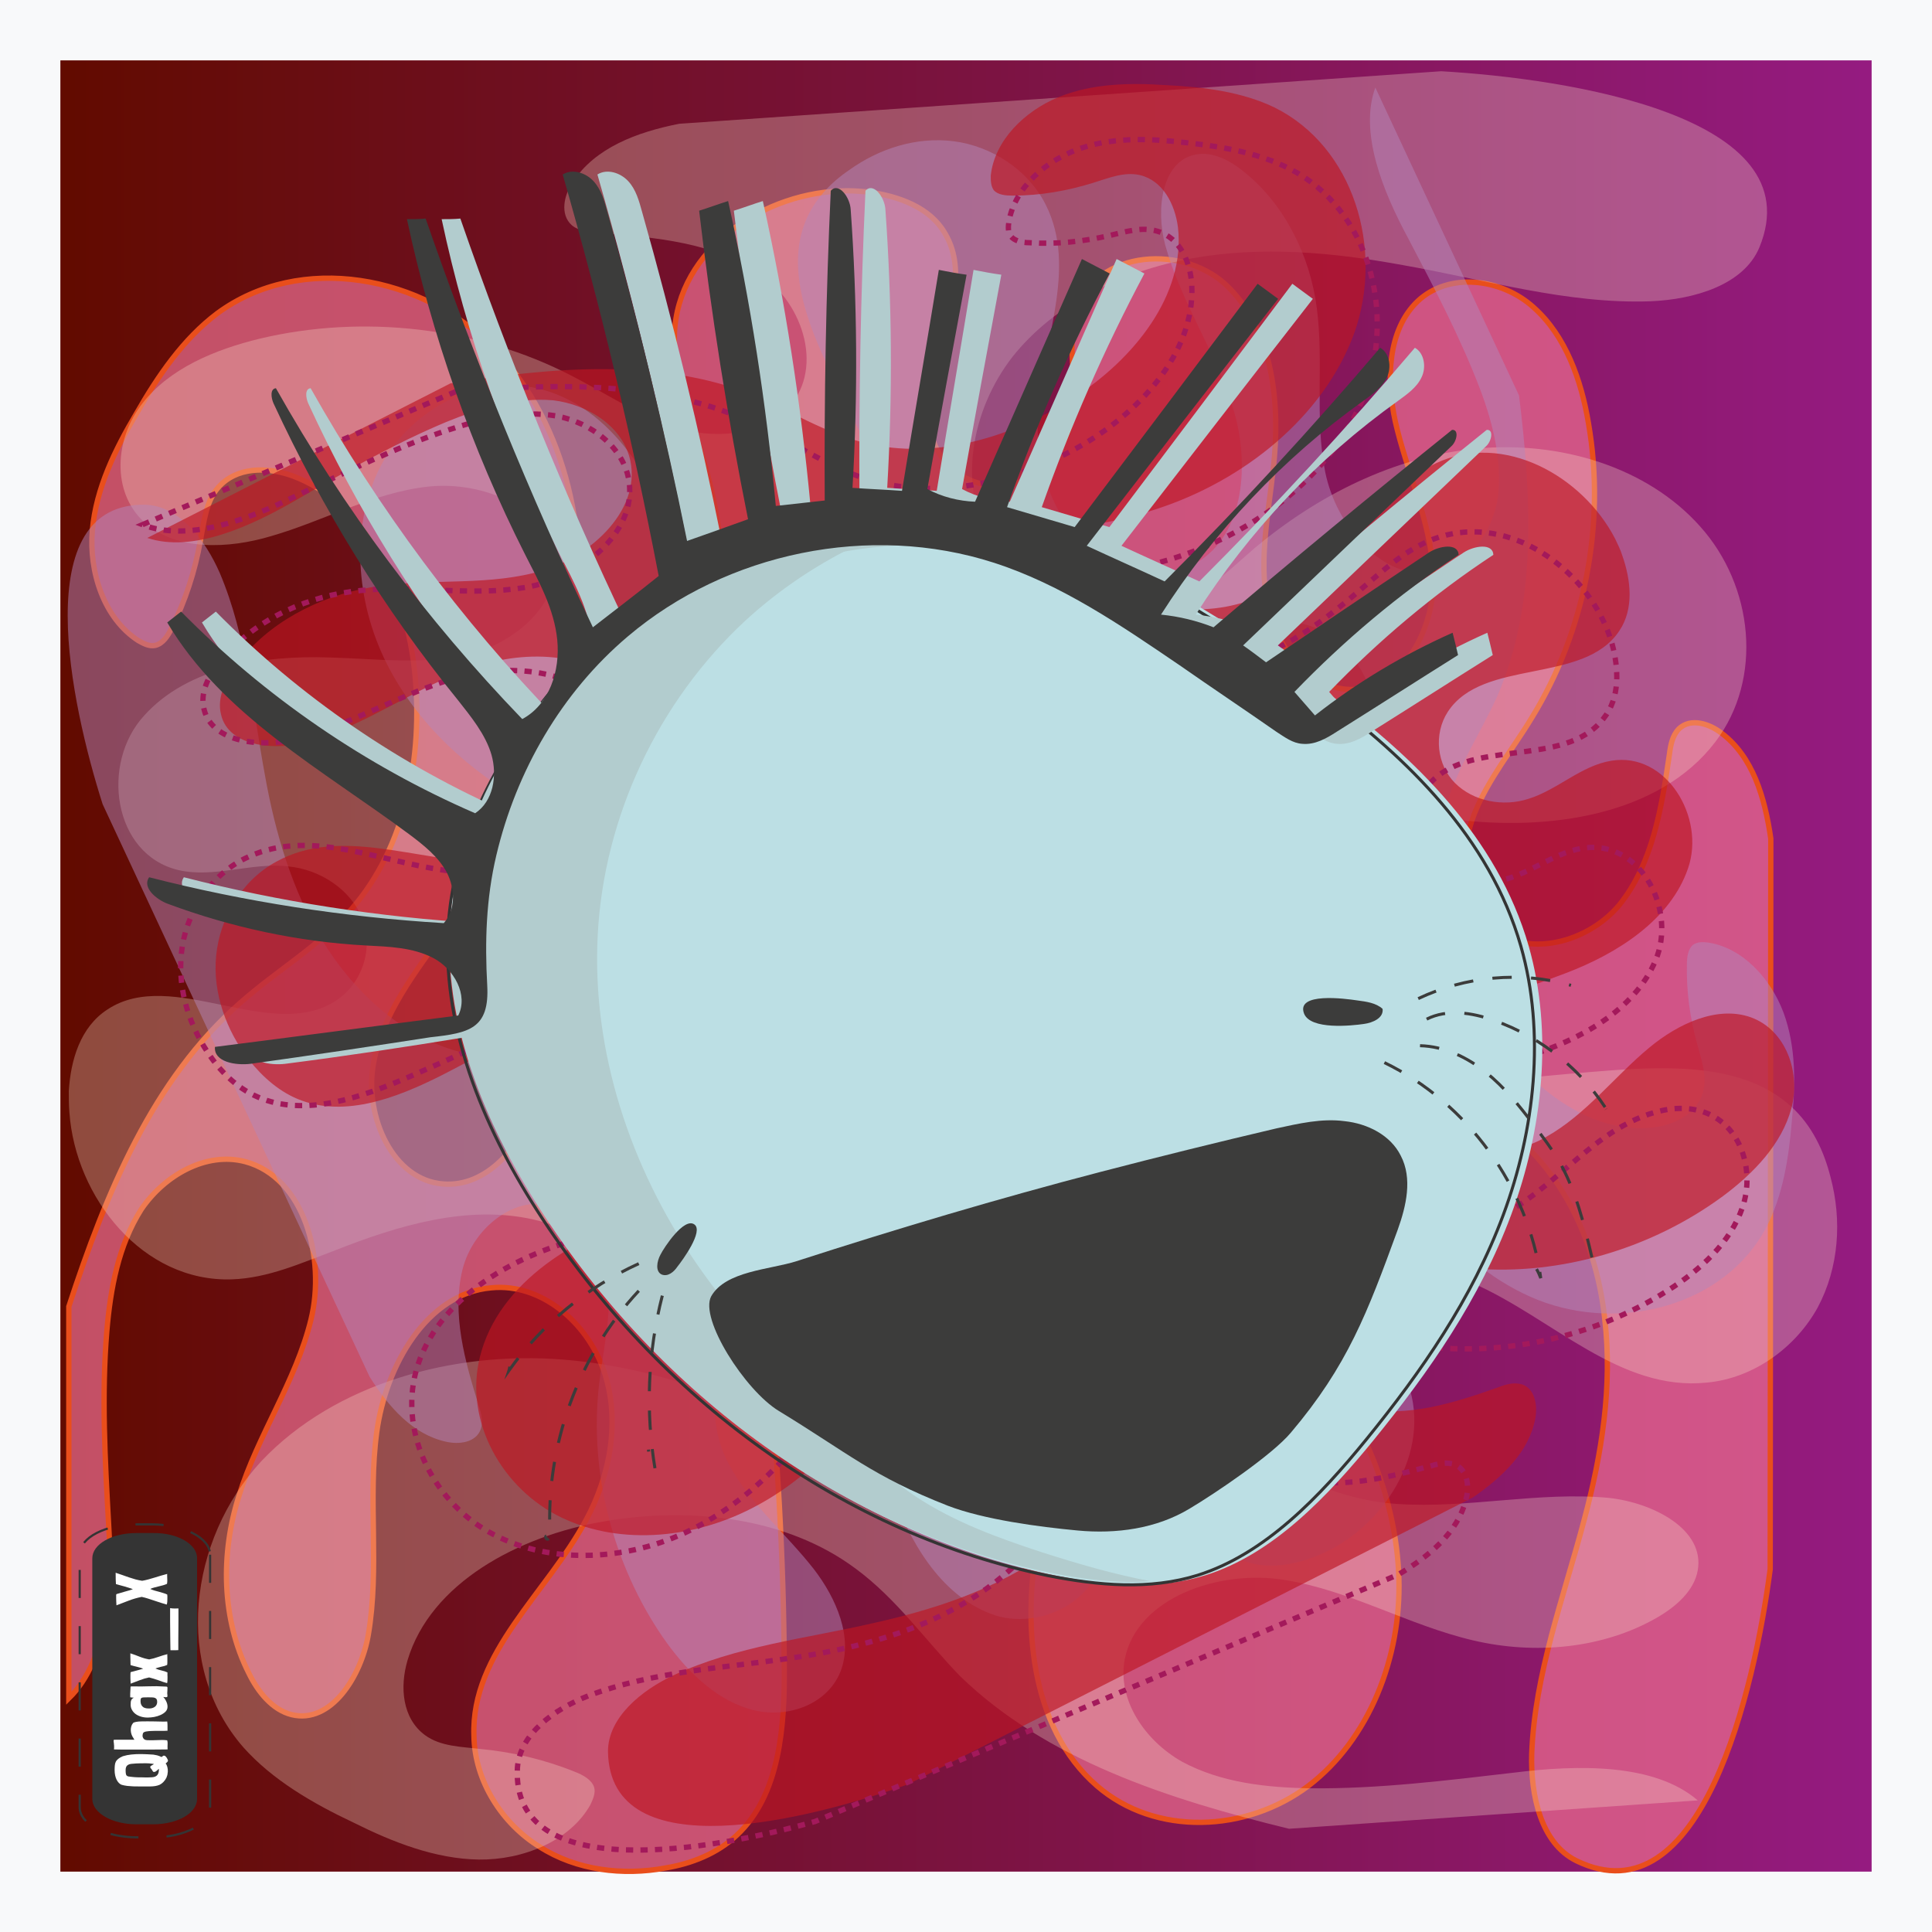 <svg xmlns="http://www.w3.org/2000/svg" version="1.1" xmlns:xlink="http://www.w3.org/1999/xlink"
    xmlns:svgjs="http://svgjs.dev/svgjs" width="640" height="640">
    <g id="feeler">
        <style type="text/css" id="style2-feeler">
            .st0-feeler {
                fill: #F8F9FA;
            }

            .st1-feeler {
                fill: url(#rect11_00000060741381375816268600000011213505006341668031_-feeler);
            }

            .st2-feeler {
                fill: #ED6E91;
                fill-opacity: 0.7;
                stroke: #E94E1B;
                stroke-width: 1.764;
                stroke-miterlimit: 8;
            }

            .st3-feeler {
                fill: #FCDFCD;
                fill-opacity: 0.3;
            }

            .st4-feeler {
                fill: #B486BB;
                fill-opacity: 0.5;
            }

            .st5-feeler {
                opacity: 0.66;
                fill: #BE1622;
                enable-background: new;
            }

            .st6-feeler {
                fill: none;
                stroke: #A3195B;
                stroke-width: 1.764;
                stroke-miterlimit: 8;
                stroke-dasharray: 2.403, 2.403;
            }

            .st7-feeler {
                fill: #BCDFE4;
            }

            .st8-feeler {
                fill: none;
                stroke: #343434;
                stroke-miterlimit: 8;
            }

            .st9-feeler {
                fill: #3C3C3B;
            }

            .st10-feeler {
                fill: none;
                stroke: #3C3C3B;
                stroke-miterlimit: 8;
                stroke-dasharray: 6.404, 6.403;
            }

            .st11-feeler {
                fill: #343434;
            }

            .st12-feeler {
                fill: none;
                stroke: #343434;
                stroke-dasharray: 6, 6;
            }

            .st13-feeler {
                enable-background: new;
            }

            .st14-feeler {
                fill: #FFFFFF;
            }

            .st15-feeler {
                fill: #B2CCCE;
            }
        </style>
        <rect width="640" height="640" id="rect2-feeler" y="0" class="st0-feeler" x="0"></rect>
        <rect width="600" height="600" id="rect11-feeler" x="20" y="20"
            style="fill:url(#rect11_00000016777556902594965220000002864171237292202113_-feeler)"></rect>
        <path
            d="m 116.4,301.2 c 18,-20.6 23.8,-50.6 21,-78.4 -2.8,-27.2 -16,-56.2 -40.6,-65.2 -8.4,-3 -18.6,-3 -24.6,4 -4,4.6 -4.6,11.2 -5.8,17.4 -1.8,10.2 -5,20 -9.6,29.2 -1.2,2.4 -2.8,5 -5.4,5.6 -2,0.4 -3.8,-0.6 -5.6,-1.6 -11.4,-7.4 -16.4,-22.8 -15.2,-36.6 1.2,-13.8 7.6,-26.8 14.6,-38.6 7.2,-12.6 15.6,-24.8 26.8,-33.2 27.4,-20.2 68.2,-12.8 92,12 24,25 31.8,63.4 26.2,98 -5.2,34.6 -22.4,66.2 -42.6,94.2 -9.8,13.8 -21.2,28 -24,45 -2.8,17 6.6,38 23.2,39.2 14.2,1.2 26.2,-12.4 30.2,-26.8 4,-14.4 2.4,-29.6 3.6,-44.6 1.6,-20.6 8.4,-41 19.6,-58.2 12,-18.4 29.4,-34 35.8,-55.2 6.2,-20.6 1.2,-43 -5.6,-63.4 -3.4,-10.8 -7.4,-21.8 -7,-33.2 1,-28.4 30,-47.6 57.4,-47.6 2.2,0 4.8,0.2 7,0.4 9.8,1.4 20.4,5 25.4,14 12.4,21.4 -14.6,51 -2.2,72.4 5.2,8.8 16.4,13 25.8,10 9.6,-3 16.8,-12 18.4,-22.4 2,-11.4 -2.2,-23.6 1.4,-34.8 6.4,-20.2 36.2,-22.2 50.6,-7.4 14.6,14.8 17,38.6 14.6,59.8 -1.6,14.8 -4.8,30 -2,44.6 2.8,14.6 14.2,29 28.6,28.6 16.8,-0.6 27.2,-20.8 26.4,-38.2 -0.8,-17.4 -8.8,-33.8 -12.6,-50.6 -3,-13.8 -2.6,-30.2 7.4,-39.8 10.4,-9.8 27.8,-7.6 38.4,2 10.6,9.4 15.8,24 18.2,38.4 5.8,33.4 -1.2,69 -18.8,97.6 -6.4,10.6 -14.4,20.2 -19,31.8 -4.6,11.6 -4.8,26.2 3.2,35.4 11.4,13.2 33.6,8.2 44.8,-5.2 11,-13.6 14,-32 16.6,-49.8 0.4,-3.2 1,-6.4 3.2,-8.6 3.8,-3.6 9.8,-1.8 14,1.4 10.4,7.8 14.4,21.2 16.4,35 l -0.2,242 c -5.2,39.8 -22.8,116.8 -64.2,96.6 -11.8,-5.8 -15.2,-21.8 -14.8,-35.4 1,-26.6 10.6,-51.8 17.4,-77.6 5.8,-21.6 9.4,-44.2 6.8,-66.4 -2.4,-22.4 -11.6,-44.2 -27.8,-59 -16.4,-14.4 -40.6,-20.2 -60.2,-11 -19.6,9 -32,34.2 -25,55.4 3.6,10.6 11.2,19.2 17.8,28.2 15.4,20.8 26.2,46 27,72.2 0.8,26.2 -9.8,53.4 -30,68.8 -20.4,15.4 -50.6,16.8 -70,0 -22.4,-19.4 -25.2,-54.6 -19,-84.2 13.8,-68.6 63,-129.8 58,-199.8 -2,-30.2 -14.6,-59.2 -33.8,-81.8 -11.2,-13.4 -26,-25.2 -43,-26.2 -11.8,-0.8 -23.4,4.2 -34,9.8 -28.4,15.2 -54.2,41 -59.2,74 -2.8,19.2 1.6,38.2 5.4,57.2 14,69.2 21.6,140.2 22,211 0.2,20.2 -1.4,43 -15.8,56.4 -6.4,6 -15,9.4 -23.6,10.8 -14,2.6 -29.4,0.8 -41.6,-7 C 166.4,604.2 157.2,590 157,575 c -1,-27.6 24.2,-47.2 37.2,-71.6 8,-14.8 11.4,-33.2 5.8,-49.4 -5.6,-16.2 -21,-29 -37.2,-27.4 -21.4,1.8 -35,25.8 -38,47.8 -3,22.2 1,45 -2.8,67.2 -2.4,13.8 -12.4,29.6 -25.4,26.4 -6.4,-1.6 -11.2,-7.6 -14.2,-13.8 -9,-17.8 -9.4,-39.6 -3.2,-58.8 6.2,-20 18.8,-37.8 23.8,-58.2 5,-20.4 -2.2,-47.2 -21.8,-52.4 -13,-3.4 -26.8,4.6 -34.4,15.8 -7.6,12 -10.2,26.2 -11.4,40.2 -1.8,21.4 -0.6,43 0.6,64.4 1.2,20.2 0,44.4 -13.2,57.4 V 432.8 C 35.2,395 50.6,357.6 79.6,332.2 c 12.2,-10.8 26.2,-18.8 36.8,-31 z"
            id="path13-feeler" class="st2-feeler"></path>
        <path
            d="M 283.4,519.6 C 260.6,502.6 228.8,499 200,504 c -28.2,4.8 -57.4,20.4 -65,46 -2.6,8.8 -1.8,19.2 5.8,24.8 5.2,3.8 12,3.8 18.6,4.6 10.6,1 21.4,3.6 31.2,7.6 2.6,1 5.4,2.6 6.2,5 0.6,2 -0.4,4 -1.2,5.8 -6.8,12.2 -22.6,18.4 -37,18.2 -14.4,-0.2 -28.6,-5.8 -41.4,-12.2 -13.6,-6.4 -27,-14.2 -36.6,-25 -23.2,-26.6 -18.2,-68.6 6,-94.8 24.4,-25.8 63.8,-36.6 100.2,-33.6 36.6,3 70.8,18.2 101.4,36.8 15.2,9 30.6,19.6 48.8,21.2 18,1.6 39,-9.6 39.2,-26.6 0.2,-14.6 -14.8,-26 -30.2,-29 -15.4,-3 -31.2,-0.4 -46.8,-0.4 -21.6,0 -43.2,-5.6 -62.2,-15.8 -20,-11 -37.6,-27.4 -60.2,-32.6 -22,-5 -45,2 -65.8,10.2 -11.2,4.2 -22.2,9.2 -34.2,9.6 -29.6,1 -51.8,-27.2 -53.8,-55.2 -0.2,-2.4 -0.2,-4.8 -0.2,-7.2 0.6,-10.2 3.8,-21.2 12.8,-27 21.4,-14.2 54.4,11.2 75.8,-3 8.8,-5.8 12.4,-17.6 8.6,-27.2 C 116.2,294.8 106.2,288 95.4,287 83.4,285.6 70.8,291 59,288.2 37.4,283 33.2,252.8 47.8,237 62.2,221 87,217 109.2,217.8 c 15.6,0.4 31.6,2.6 46.8,-1.2 15,-4 29.4,-16.6 27.8,-31.2 -1.8,-17 -23.8,-26.2 -42,-24.2 -18.2,2 -34.6,11.4 -52,16.4 -14,4.2 -31.4,5 -42,-4.6 -11,-10 -9.8,-27.8 -0.6,-39.4 9,-11.6 24,-17.8 38.8,-21.4 34.4,-8.2 72.2,-3.8 103.2,12.2 11.4,5.8 22.2,13.2 34.4,17.2 12.4,3.8 27.8,3 36.8,-5.8 12.8,-12.6 6.2,-35 -8.8,-45.2 -14.8,-10.2 -34.4,-12 -53,-13.4 -3.4,-0.2 -6.8,-0.6 -9.2,-2.6 -4,-3.6 -2.6,-10 0.4,-14.4 C 197.2,49 210.8,43.8 225,41 L 477.4,23.6 c 41.8,2.4 123.4,14.8 105.4,58.4 -5.2,12.4 -21.6,17.2 -36,17.8 -27.8,1 -54.8,-7.2 -82.2,-12 -23,-4.2 -46.6,-6.4 -69.8,-2.2 -23.2,4.2 -45.4,15 -59.4,32.6 -13.8,17.8 -18.2,42.8 -7.2,62.2 10.8,19.4 38,30.2 59.6,21.4 10.8,-4.4 19.2,-12.8 28,-20.4 20.6,-17.2 46,-30.2 73.4,-32.8 27.4,-2.6 56.4,6 74,25.8 17.6,19.6 21,50.4 5,71.4 -18.6,24.4 -55.2,29.6 -86.6,25.6 -72.6,-9.2 -140,-55 -212.6,-44.8 -31.4,4.4 -60.6,19.2 -83,40.6 -13,12.4 -24.4,28.4 -24.4,45.8 0,12.2 6,23.6 12.6,34 17.8,27.8 46.6,52.4 81.4,55 20.2,1.6 39.8,-4.4 59.4,-9.6 71.2,-19.4 144.8,-32.2 218.4,-37.8 21.2,-1.6 45,-1.8 60,12 6.8,6.2 10.8,14.6 13,23.4 3.8,14.2 2.8,29.8 -4.2,43 -7.2,13.2 -21.2,23.6 -36.8,25 -28.8,3 -51,-21.2 -77.2,-32.8 -16,-7 -35.4,-9.2 -52,-2.4 -16.4,6.8 -28.6,23.4 -26,40 3.4,21.6 29.4,33.8 52.6,35.4 23.4,1.6 47,-4.2 70.2,-2 14.6,1.6 31.8,10.4 29.4,24 -1.2,6.8 -7.2,12 -13.4,15.6 -18,10.4 -40.6,12.4 -61,7.6 -21.4,-5 -40.8,-16.6 -62.4,-20 -21.6,-3.6 -49,5.8 -53,26.2 -2.6,13.4 6.6,27 19,34 13,7 28.2,8.6 42.8,8.8 22.4,0.2 44.8,-2.6 67.2,-5.2 21,-2.6 46.4,-3.2 60.8,9.2 L 427,605.8 c -40.2,-9.8 -80.6,-23 -109,-50.6 -11.6,-12 -21,-25.6 -34.6,-35.6 z"
            id="path15-feeler" class="st3-feeler"></path>
        <path
            d="m 478.8,267.8 c -6.4,22.8 0.2,48.4 12.6,69.2 12.2,20.4 33,38.4 55.2,36.6 7.6,-0.6 15.6,-4.4 17.6,-12 1.4,-5.2 -0.6,-10.4 -2,-15.8 -2.4,-8.6 -3.6,-17.6 -3.4,-26.4 0,-2.4 0.4,-5 2,-6.4 1.4,-1 3.2,-1 4.8,-0.8 11.6,1.6 21,12 25.2,23.2 4.2,11.4 4,23.8 2.8,35.6 -1,12.4 -3,25.2 -8.6,35.8 -13.8,25.8 -48.2,34.6 -75.6,23.8 -27.4,-11 -47.6,-38.4 -55.8,-67.4 -8.6,-29.2 -6.8,-60.2 -1.4,-89.4 2.6,-14.4 6.2,-29.6 2,-44 -4,-14.4 -19,-27.4 -32.4,-22.4 -11.4,4.2 -15.8,19.2 -13.6,32 2.2,12.8 9,24.2 13.6,36.4 6.4,16.8 8.6,35.2 6.2,52.8 -2.6,18.8 -10.2,37.2 -7.6,56.2 2.6,18.4 14.8,34.2 27.6,47.8 6.6,7.4 13.8,14.4 17.6,23.6 9.6,22.6 -5.8,48.4 -27,58.2 -1.8,0.8 -3.8,1.6 -5.6,2.2 -8.2,2.6 -17.6,3.4 -25,-1.8 -17.4,-12.4 -7.4,-45.4 -24.8,-57.8 -7.2,-5 -17.4,-4.2 -23.8,1.6 -6.2,5.8 -8.6,15.4 -6.2,24.2 2.6,9.8 10.4,17.8 11.6,27.8 2.4,18.2 -20,30.4 -36.6,24 -16.8,-6.4 -27.2,-24.2 -33.2,-41.8 -4.2,-12.2 -7.4,-25.4 -14.8,-35.8 -7.6,-10.4 -21.8,-17.6 -32.6,-12 -12.8,6.4 -13.4,26.2 -6.4,39.6 7,13.4 19.2,23.4 28.4,35.2 7.4,9.6 13.2,22.8 8.8,34 -4.6,11.4 -18.8,16 -30.6,12.2 -11.6,-3.6 -21,-13.2 -28.2,-23.6 -16.6,-24.2 -24.4,-54.6 -21.2,-83.4 1.2,-10.6 3.8,-21.2 3.2,-31.8 -0.8,-10.8 -6,-22.4 -15.6,-26.8 -13.6,-6.2 -29.2,5.6 -32.8,20.2 -3.6,14.6 0.8,30.4 5.4,45 0.8,2.6 1.6,5.4 0.6,8 -1.6,4.2 -7,5 -11.4,4 -11,-2.4 -19,-11.4 -25.4,-21.6 L 34,266.4 c -10.6,-33.2 -25,-100 14.2,-99.2 11.2,0.4 19.8,11.6 24.6,22.6 9,21.2 10.8,44.6 15,67.2 3.4,19 9,38 19,54.6 10.2,16.6 25.2,30.6 43.2,36.2 18,5.4 38.8,1.2 50.6,-13 11.8,-14.2 12.2,-38.4 -1,-52.6 -6.8,-7 -15.8,-11 -24.2,-15.6 -19.6,-10.8 -37.2,-26.6 -47.4,-47 -10.2,-20.4 -12,-45.6 -2,-65 10.2,-19.4 33.2,-31.4 54.2,-25.4 24.4,7 39.4,33.8 45.6,59.4 14.4,59 -1.2,124.8 28.2,178 12.6,23 33,41.2 56.2,52 13.6,6.4 29.4,10.4 43,5 9.4,-3.6 16.6,-11.8 22.8,-20 16.4,-22.2 27,-51.8 18.8,-79.4 -4.8,-16 -15.2,-29.6 -25.2,-43 -36.2,-49.4 -68,-102.4 -94.4,-157.8 -7.6,-15.8 -14.8,-34.2 -8.4,-50 2.8,-7 8.2,-12.8 14.4,-17 10,-7.2 22.4,-11.2 34.8,-9.6 12.4,1.6 24.6,9.4 30.4,21 10.8,21.4 -1.4,45.8 -2.6,69.6 -0.8,14.6 3.4,30.2 13.6,41 10.2,10.6 26.8,15.2 39,8 15.8,-9.2 17.8,-32.8 12,-51.4 -5.8,-18.6 -17.2,-35 -22.4,-53.8 -3.2,-11.8 -1.2,-27.8 10,-30 5.6,-1.2 11.6,2 16.2,5.8 13.4,10.8 21.8,27.8 24,45 2.4,18 -0.8,36.4 2.8,54.4 3.6,17.8 19,36.2 36.2,33.2 11.2,-2 19.2,-13.2 21,-24.8 1.4,-12.2 -1.6,-24.4 -5.8,-35.6 -6.6,-17.4 -15.4,-34 -24,-50.4 C 458,63.2 450.2,43.8 455.6,29 l 47.6,102 c 4.2,34.2 6,69.2 -7.2,99.6 -5.6,12.4 -13.4,23.8 -17.2,37.2 z"
            id="path17-feeler" class="st4-feeler"></path>
        <path
            d="m 286.8,146.8 c 23,5.6 48.4,-1.8 68.8,-15 20,-12.8 37.2,-34.2 34.6,-56.6 -1,-7.6 -5,-15.4 -12.6,-17.2 -5.2,-1.2 -10.4,1 -15.6,2.6 -8.4,2.6 -17.4,4.2 -26.4,4.2 -2.4,0 -5,-0.2 -6.4,-1.8 -1,-1.4 -1,-3.2 -1,-4.8 1.2,-11.6 11.2,-21.4 22.4,-26 11.2,-4.6 23.6,-4.8 35.6,-4 12.6,0.6 25.2,2.2 36,7.4 26.2,13 36.4,46.8 26.4,74.8 -10.2,27.8 -36.6,48.8 -65.4,58.2 -28.8,9.6 -59.8,9 -89.4,4.6 -14.6,-2 -29.8,-5 -44.2,-0.6 -14.4,4.6 -26.6,20 -21.2,33.2 4.6,11.4 19.8,15.2 32.4,12.4 12.8,-2.6 23.8,-9.8 36,-14.8 16.6,-7 34.8,-9.8 52.6,-8 18.8,1.8 37.6,9 56.6,5.6 18.4,-3.4 33.6,-16 46.8,-29.2 7,-6.8 14,-14.2 23,-18.4 22.2,-10.4 48.4,4.2 59.2,25 0.8,1.8 1.8,3.6 2.4,5.6 2.8,8 4,17.6 -1,25 -11.8,17.8 -45.2,9 -56.8,26.8 -4.8,7.4 -3.6,17.6 2.4,23.6 6,6 15.8,8 24.4,5.2 9.6,-3 17.4,-11 27.4,-12.6 18.2,-3 31.2,18.8 25.4,35.6 -5.8,17 -23.2,28.2 -40.6,34.8 -12,4.6 -25,8.2 -35.2,16.2 -10.2,8 -17,22.4 -11,33 7,12.6 26.6,12.6 39.8,5 13.2,-7.4 22.6,-20 34.2,-29.6 9.4,-7.8 22.4,-14 33.6,-10 11.6,4.2 16.6,18.2 13.4,30.2 -3.2,11.8 -12.4,21.4 -22.6,29 -23.6,17.4 -53.8,26.4 -82.8,24 -10.6,-0.8 -21.2,-3 -31.8,-2 -10.8,1 -22.2,6.8 -26.2,16.4 -5.8,13.8 6.8,29 21.4,32 14.6,3 30.2,-1.8 44.8,-7 2.6,-1 5.2,-1.8 8,-1 4.2,1.4 5.2,6.8 4.4,11.2 -2,11 -10.8,19.4 -20.6,26.2 l -187,95 c -32.8,11.8 -99,28.6 -99.6,-10.8 0,-11.2 11,-20.2 21.6,-25.2 21,-9.8 44.2,-12.2 66.6,-17.4 18.8,-4.2 37.6,-10.2 54,-21 16.2,-10.6 29.8,-26.2 34.8,-44.4 4.8,-18.2 0,-38.8 -14.8,-50.2 -14.6,-11.4 -38.8,-11 -52.4,2.8 -6.8,7 -10.4,16 -14.8,24.8 -10.2,20 -25.4,38.2 -45.4,49 -20,11 -45,13.6 -64.8,4.2 -19.8,-9.4 -32.6,-32 -27.2,-53.4 6.2,-24.8 32.4,-40.6 57.8,-47.6 58.4,-16.4 124.8,-3.2 177,-34.4 22.6,-13.4 40,-34.4 50,-58 6,-13.8 9.4,-29.8 3.6,-43.2 -4,-9.2 -12.2,-16.2 -20.8,-22.2 -22.8,-15.6 -52.6,-25.2 -80.2,-16 -15.8,5.4 -29,16.2 -42.2,26.6 -48,38 -100,71.6 -154.4,99.8 -15.6,8.2 -33.8,16 -49.8,10.2 C 92.8,362 87,356.8 82.4,351 75,341.4 70.4,329 71.6,316.6 c 1.2,-12.4 8.4,-25 20,-31.2 21,-11.6 46,-0.2 69.6,0.2 14.6,0.2 30,-4.4 40.4,-15 10.4,-10.6 14.2,-27.4 6.6,-39.2 -9.8,-15.6 -33.4,-16.6 -51.8,-10.2 -18.2,6.4 -34.4,18.4 -53,24.2 -11.6,3.6 -27.8,2.2 -30.2,-8.8 -1.4,-5.6 1.6,-11.6 5.2,-16.4 10.2,-13.8 27,-22.6 44.2,-25.6 18,-3.2 36.4,-0.4 54.2,-4.8 17.8,-4.2 35.6,-20.2 32,-37.2 -2.4,-11.2 -13.8,-18.6 -25.6,-20 -12.2,-1 -24.2,2.6 -35.4,7.2 -17.2,7.2 -33.4,16.4 -49.6,25.8 -15.2,8.8 -34.4,17.6 -49.4,12.6 L 149.2,127 c 34,-5.4 69,-8.4 99.8,3.6 12.6,5.4 24.2,12.8 37.8,16.2 z"
            id="path19-feeler" class="st5-feeler"></path>
        <path
            d="m 286.8,158.6 c 22.6,7.2 48.4,1.6 69.6,-10 20.8,-11.4 39.4,-31.6 38.4,-54 -0.4,-7.6 -3.8,-15.8 -11.4,-18 -5,-1.6 -10.6,0.2 -15.8,1.4 -8.6,2 -17.6,3 -26.6,2.4 -2.4,0 -5,-0.6 -6.2,-2.2 -1,-1.4 -0.8,-3.2 -0.6,-4.8 2,-11.4 12.6,-20.6 24.2,-24.4 11.4,-3.8 24,-3 35.8,-1.6 12.4,1.4 25,3.8 35.4,9.8 25.4,14.8 33,49.4 21.2,76.4 -12,27 -40,46.2 -69.4,53.4 -29.4,7.6 -60.4,4.8 -89.4,-1.6 -14.4,-3 -29.4,-7.2 -44,-3.6 -14.6,3.6 -28,18 -23.6,31.6 3.8,11.6 18.6,16.4 31.6,14.8 12.8,-1.8 24.4,-8 36.8,-12.2 17,-5.8 35.4,-7.2 53,-4.2 18.6,3.2 37,11.6 56,9.4 18.6,-2 34.6,-13.6 48.8,-25.8 7.6,-6.4 14.8,-13.2 24.2,-16.8 23,-8.8 48,7.6 57.2,29 0.8,1.8 1.4,3.8 2,5.6 2.2,8.2 2.8,17.8 -2.8,24.8 -13,17 -45.6,5.8 -58.6,22.8 -5.4,7 -4.8,17.2 0.8,23.8 5.6,6.4 15.2,9.2 24,7 9.8,-2.2 18.2,-9.8 28.2,-10.8 18.4,-1.8 29.8,21 22.8,37.4 -7,16.6 -25.2,26.4 -42.8,31.8 -12.4,3.8 -25.6,6.4 -36.2,13.6 -10.8,7.2 -18.4,21 -13.2,32.2 6,13 25.8,14.4 39.4,7.8 13.6,-6.6 24,-18.4 36.2,-27 10,-7 23.2,-12.4 34.2,-7.6 11.2,5 15.2,19.4 11.2,31 -4,11.6 -13.8,20.6 -24.6,27.4 -24.8,15.8 -55.4,22.4 -84.2,18.2 -10.6,-1.6 -21,-4.6 -31.6,-4.2 -10.8,0.4 -22.6,5.2 -27.2,14.6 -6.6,13.4 4.6,29.4 19.2,33.4 14.4,4.2 30.4,0.2 45.2,-3.8 2.6,-0.8 5.4,-1.4 8,-0.4 4.2,1.8 4.8,7.2 3.6,11.6 -2.8,11 -12,18.6 -22.4,24.8 L 270,603.4 c -33.4,9.4 -100.8,21.6 -98.6,-17.8 0.8,-11.2 12.2,-19.4 23.4,-23.8 21.6,-8.2 44.8,-9.2 67.6,-12.6 19.2,-2.8 38.4,-7.6 55.4,-17.2 17,-9.6 31.4,-24.2 37.8,-41.8 6,-17.8 2.6,-38.8 -11.2,-51 -13.8,-12.4 -38,-13.6 -52.6,-0.8 -7.4,6.4 -11.6,15.4 -16.4,23.6 -11.4,19.2 -28,36.2 -48.6,45.8 -20.8,9.6 -46,10.4 -65,-0.4 -19,-10.8 -30.2,-34.2 -23.4,-55.2 8,-24.2 35.2,-38.2 60.8,-43.6 59.4,-12.4 124.6,5.6 179,-22 23.4,-11.8 42.2,-31.6 54,-54.4 6.8,-13.4 11.4,-29 6.6,-42.8 -3.4,-9.6 -11.2,-17 -19.2,-23.6 -21.6,-17.2 -50.8,-28.8 -78.8,-21.6 -16.2,4.2 -30,14.2 -44,23.6 -50.6,34.6 -104.6,64.4 -161,88.8 -16.2,7 -34.8,13.6 -50.4,6.8 -7,-3 -12.6,-8.6 -16.6,-14.8 -6.8,-10.2 -10.4,-22.8 -8.4,-35.2 2,-12.4 10.2,-24.4 22,-29.6 21.6,-10 45.8,3 69.4,5 14.6,1.2 30.4,-2.2 41.4,-12 11,-9.8 16,-26.2 9.4,-38.6 -8.6,-16.2 -32.2,-18.8 -51,-13.8 -18.6,5.2 -35.6,16 -54.6,20.6 -12,2.8 -27.8,0.4 -29.6,-11 -1,-5.6 2.4,-11.4 6.4,-16 11.2,-13 28.4,-20.8 45.8,-22.4 18.2,-1.8 36.4,2 54.4,-1 18,-3 36.8,-17.8 34.4,-35 -1.6,-11.4 -12.6,-19.6 -24,-21.8 -12.2,-2 -24.4,0.8 -35.8,4.6 -17.6,5.8 -34.4,14.2 -51.2,22.2 -15.8,7.8 -35.4,15 -50.2,9.2 l 103.6,-44 c 34.2,-3 69.4,-3.6 99.2,10.6 12.4,5.8 23.6,14 36.8,18.2 z"
            id="path21-feeler" class="st6-feeler"></path>
        <path
            d="m 188.8,224.6 c -19,22 -35,49.4 -37.6,80.4 -2.8,34.4 11.4,68 29.2,95.8 C 221,464.2 283,508.4 350,522 c 16.4,3.2 33.4,4.8 49.4,-0.2 22.2,-7 40.2,-25.8 56,-45.2 18,-22.2 34.8,-46.2 45.2,-74.2 10.4,-28 14,-60.2 5.8,-89 -10.4,-36.2 -37.8,-62.2 -65.4,-83 -18,-13.6 -36.8,-25.8 -56.2,-36.6 -15.4,-8.6 -31.4,-17.8 -47.6,-24.4 -13,-5.2 -26.4,-5 -40,-4 -19.2,1.4 -37.8,6.8 -55.2,16 -19.8,10.8 -38,25.6 -53.2,43.2 z"
            id="path23-feeler" class="st7-feeler"></path>
        <path
            d="m 186.2,224.6 c -19,22 -35,49.4 -37.6,80.4 -2.8,34.4 11.4,68 29.2,95.8 40.6,63.4 102.6,107.6 169.6,121.2 16.4,3.2 33.4,4.8 49.4,-0.2 22.2,-7 40.2,-25.8 56,-45.2 18,-22.2 34.8,-46.2 45.2,-74.2 10.4,-28 14,-60.2 5.8,-89 -10.4,-36.2 -37.8,-62.2 -65.4,-83 -18,-13.6 -36.8,-25.8 -56.2,-36.6 -15.4,-8.6 -31.4,-17.8 -47.6,-24.4 -13,-5.2 -26.4,-5 -40,-4 -19.2,1.4 -37.8,6.8 -55.2,16 -19.8,10.8 -38,25.6 -53.2,43.2 z"
            id="path25-feeler" class="st8-feeler"></path>
        <path
            d="m 451.8,339.2 c 3,-0.4 6.6,-2 6.2,-5 -2.2,-2 -5.4,-2.4 -8.4,-2.8 -4,-0.6 -20.4,-2.8 -17.6,4.4 2.2,5.4 15.6,4 19.8,3.4 z"
            id="path37-feeler" class="st9-feeler"></path>
        <path
            d="m 470.4,346.4 c 8,0.2 15.6,3.8 21.8,8.8 6.2,5 11.2,11.2 16,17.6 2.8,3.8 5.6,7.4 8,11.4 5.8,10 8.6,21.4 11.2,32.6 0.4,-1.4 0.8,-2.8 1.2,-4.4"
            id="path45-feeler" class="st10-feeler"></path>
        <path d="m 472.6,337.6 c 6.8,-3.4 15,-2.2 22.2,0.4 16.2,5.6 30.2,17.2 38.8,31.8 -0.6,-0.8 -1,-1.6 -1.6,-2.4"
            id="path47-feeler" class="st10-feeler"></path>
        <path d="m 458.6,352 c 27.6,13.4 47.6,41.2 51.8,71.4 -0.4,-1 -0.8,-2 -1.4,-3" id="path49-feeler"
            class="st10-feeler"></path>
        <path d="m 469.8,330.8 c 15.6,-7.4 34,-9.2 50.6,-4.4" id="path51-feeler" class="st10-feeler"></path>
        <path
            d="M 381.2,523.8 C 370.2,524.6 358.9,523.2 348,521 281,507.4 219,463.2 178.4,399.8 160.6,372 146.4,338.4 149.2,304 c 2.6,-31 18.6,-58.4 37.6,-80.4 15.2,-17.6 33.4,-32.4 53.2,-43.2 17.4,-9.2 36,-14.6 55.2,-16 13.1,-1 26,-1.2 38.5,3.4 -6.8,0.4 -13.5,0.5 -16.8,1.2 -26,5.9 -50.4,18.6 -70,36.6 -28.9,26.8 -46.9,65 -48.9,104.2 -2,38.4 10.8,76.9 32.6,108.6 11.7,17 25.9,32.2 40,47.3 10.2,10.9 20.5,21.9 33,30.2 12.6,8.3 26.9,13.5 41.2,18.2 11.9,3.8 24,7.4 36.4,9.7 z"
            class="st15-feeler" id="path40-feeler"></path>
        <path
            d="m 422.8,373.8 c 7.4,-1.6 15,-3.4 22.6,-2.4 7.6,0.8 15.2,4.6 18.6,11.4 4,7.6 1.8,16.8 -1,24.6 -10,27.4 -16.6,45 -35.4,67.2 -6.2,7.4 -25.2,20.2 -33.6,25.2 -11,6.6 -24.2,8.4 -37,7.2 -12.8,-1.2 -31,-3.6 -43,-8.2 -25,-9.8 -33,-17.4 -56,-31.4 -11.2,-6.8 -26.4,-30.6 -22.4,-38 4.8,-8.4 19.4,-8.8 28.2,-11.6 33.4,-10.8 67,-20.8 100.8,-29.6 19.2,-5 38.6,-9.8 58.2,-14.4 z"
            id="path35-feeler" class="st9-feeler"></path>
        <path
            d="m 218.8,415.6 c -1.2,2.2 -1.8,5.6 0.4,6.6 2,0.8 4,-0.8 5.2,-2.6 1.6,-2 8.8,-11.8 5.6,-14 -3.4,-2.4 -10,7.6 -11.2,10 z"
            id="path39-feeler" class="st9-feeler"></path>
        <path
            d="m 94.5,352.4 c -5,0.6 -12.2,-0.6 -11.8,-5.6 26.8,-3.4 53.8,-7 80.6,-10.4 3.4,-6.8 -1.4,-15.4 -8.2,-19 -6.8,-3.6 -14.8,-3.8 -22.4,-4.2 -22.4,-1.2 -44.6,-6 -65.6,-13.8 -3.8,-1.4 -8.6,-5.4 -6.2,-8.8 32,8.2 64.6,13.2 97.6,15.2 4,-4.4 3.8,-11.4 1,-16.8 -2.8,-5.2 -7.6,-9 -12.4,-12.6 -28.8,-21.4 -62,-39.4 -80.2,-70.2 1.6,-1.2 3,-2.4 4.6,-3.6 27.8,28.2 61,51 97.4,66.8 6,-4 7.4,-12.4 5.4,-19.4 -2,-6.8 -6.8,-12.6 -11.2,-18.2 -24.4,-30 -44.8,-63 -61,-98.2 -0.8,-1.8 -1.2,-4.8 0.8,-5 22.4,39.8 49.8,76.8 81.6,109.6 9,-4.8 12.6,-16 11.6,-26.2 -1,-10.2 -6,-19.2 -10.6,-28.2 -17.8,-35.2 -31,-72.6 -39.2,-111.2 2,0 4.2,0 6.2,-0.2 16,46.2 34.4,91.4 55.4,135.4 7.2,-5.6 14.6,-11.2 21.8,-17 -8.6,-44.8 -19.2,-89.2 -31.8,-133 3.2,-2 7.6,-0.6 10.2,2.2 2.6,2.8 3.6,6.6 4.6,10.2 10.2,36 19,72.4 26.4,109 6.8,-2.4 13.6,-4.8 20.2,-7.2 -6.8,-33.8 -12.2,-68 -16.2,-102.2 3.2,-1 6.4,-2.2 9.6,-3.2 7.4,33.2 12.6,67 15.8,101 5.4,-0.6 10.8,-1.2 16.2,-1.8 -0.2,-34.2 0.4,-68.4 2,-102.6 2.6,-3 6.4,2.2 6.6,6.2 2.2,30.6 2.4,61.6 0.6,92.2 5.4,0.4 11,0.6 16.4,1 4,-24.4 8.2,-48.8 12.2,-73.2 3,0.6 6.2,1.2 9.2,1.6 -4.4,23.6 -8.8,47.4 -13,71 4.8,2.6 10.4,4 15.8,4.2 11.8,-26.8 23.6,-53.6 35.4,-80.4 3,1.6 6.2,3.2 9.2,4.8 -13.2,24.8 -24.6,50.8 -34,77.4 7.4,2.2 15,4.4 22.4,6.6 20.2,-26.8 40.4,-53.6 60.6,-80.6 2.2,1.6 4.6,3.4 6.8,5 -21.2,27.2 -42.2,54.4 -63.4,81.8 8.6,4 17.2,7.8 25.8,11.8 24.8,-24.8 48.6,-50.6 71.4,-77.4 3.2,1.8 3.8,6.6 2.2,9.8 -1.6,3.4 -4.8,5.6 -7.8,7.8 -26.6,19 -49.4,43.2 -67,70.8 6,0.6 11.8,2 17.4,4.2 26,-22.2 52.4,-44 79,-65.4 2.4,-0.2 1.6,3.8 -0.2,5.4 -23,22 -46,44 -69,66 2.6,1.8 5.2,3.8 7.6,5.6 18,-12.2 36,-24.4 54,-36.4 3.4,-2.2 9.6,-3.2 9.8,0.8 -19.8,13 -38,28.4 -54.4,45.4 2.2,2.6 4.6,5.2 6.8,7.8 14,-11 29.4,-20.2 45.6,-27.4 0.6,2.4 1.2,4.8 1.8,7.4 -13.4,8.4 -26.8,17 -40.2,25.4 -3.4,2.2 -7.2,4.4 -11.4,4 -3.2,-0.2 -5.8,-2.2 -8.6,-4 -10.6,-7.4 -21.4,-14.6 -32,-22 -19.4,-13.2 -39.2,-26.8 -61.6,-34 -41,-13.2 -88.4,-3.4 -121.2,24.4 -22,18.6 -37,44.6 -43.6,72.6 -3.4,14.4 -3.8,28.6 -3,43 0.8,14.4 -6,15.8 -18.8,17.2 -19.4,3.2 -39.4,6.2 -59.6,8.8 z"
            id="path41-feeler" class="st15-feeler"></path>
        <path
            d="m 83,352.4 c -5,0.6 -12.2,-0.6 -11.8,-5.6 26.8,-3.4 53.8,-7 80.6,-10.4 3.4,-6.8 -1.4,-15.4 -8.2,-19 -6.8,-3.6 -14.8,-3.8 -22.4,-4.2 -22.4,-1.2 -44.6,-6 -65.6,-13.8 -3.8,-1.4 -8.6,-5.4 -6.2,-8.8 32,8.2 64.6,13.2 97.6,15.2 4,-4.4 3.8,-11.4 1,-16.8 -2.8,-5.2 -7.6,-9 -12.4,-12.6 -28.8,-21.4 -62,-39.4 -80.2,-70.2 1.6,-1.2 3,-2.4 4.6,-3.6 27.8,28.2 61,51 97.4,66.8 6,-4 7.4,-12.4 5.4,-19.4 -2,-6.8 -6.8,-12.6 -11.2,-18.2 -24.4,-30 -44.8,-63.2 -61,-98.2 -0.8,-1.8 -1.2,-4.8 0.8,-5 22.4,39.8 49.8,76.6 81.6,109.6 9,-4.8 12.6,-16 11.6,-26.2 -1,-10.2 -6,-19.2 -10.6,-28.2 -17.8,-35.2 -31,-72.8 -39.2,-111.2 2,0 4.2,0 6.2,-0.2 16,46.2 34.4,91.4 55.4,135.4 7.2,-5.6 14.6,-11.2 21.8,-17 -8.6,-44.8 -19.2,-89.2 -31.8,-133 3.2,-2 7.6,-0.6 10.2,2.2 2.6,2.8 3.6,6.6 4.6,10.2 10.2,36 19,72.4 26.4,109 6.8,-2.4 13.6,-4.8 20.2,-7.2 -6.8,-33.8 -12.2,-68 -16.2,-102.2 3.2,-1 6.4,-2.2 9.6,-3.2 7.4,33.2 12.6,67 15.8,101 5.4,-0.6 10.8,-1.2 16.2,-1.8 -0.2,-34.2 0.4,-68.4 2,-102.6 2.6,-3 6.4,2.2 6.6,6.2 2.2,30.6 2.4,61.6 0.6,92.2 5.4,0.4 11,0.6 16.4,1 4,-24.4 8.2,-48.8 12.2,-73.2 3,0.6 6.2,1.2 9.2,1.6 -4.4,23.6 -8.8,47.4 -13,71 4.8,2.6 10.4,4 15.8,4.2 11.8,-26.8 23.6,-53.6 35.4,-80.4 3,1.6 6.2,3.2 9.2,4.8 -13.2,24.8 -24.6,50.8 -34,77.4 7.4,2.2 15,4.4 22.4,6.6 20.2,-26.8 40.4,-53.6 60.6,-80.6 2.2,1.6 4.6,3.4 6.8,5 -21.2,27.2 -42.2,54.4 -63.4,81.8 8.6,4 17.2,7.8 25.8,11.8 24.8,-24.8 48.6,-50.6 71.4,-77.4 3.2,1.8 3.8,6.6 2.2,9.8 -1.6,3.4 -4.8,5.6 -7.8,7.8 -26.6,19 -49.4,43.2 -67,70.8 6,0.6 11.8,2 17.4,4.2 26,-22.2 52.4,-44 79,-65.4 2.4,-0.2 1.6,3.8 -0.2,5.4 -23,22 -46,44 -69,66 2.6,1.8 5.2,3.8 7.6,5.6 18,-12.2 36,-24.4 54,-36.4 3.4,-2.2 9.6,-3.2 9.8,0.8 -19.8,13 -38,28.4 -54.4,45.4 2.2,2.6 4.6,5.2 6.8,7.8 14,-11 29.4,-20.2 45.6,-27.4 0.6,2.4 1.2,4.8 1.8,7.4 -13.4,8.4 -26.8,17 -40.2,25.4 -3.4,2.2 -7.2,4.4 -11.4,4 -3.2,-0.2 -5.8,-2.2 -8.6,-4 -10.6,-7.4 -21.4,-14.6 -32,-22 -19.4,-13.2 -39.2,-26.8 -61.6,-34 -41,-13.2 -88.4,-3.4 -121.2,24.4 -22,18.6 -37,44.6 -43.6,72.6 -3.4,14.4 -3.8,28.6 -3,43 0.8,14.4 -6,15.8 -18.8,17.2 -19.4,3 -39.4,6 -59.6,8.8 z"
            id="path43-feeler" class="st9-feeler"></path>
        <path d="m 219.4,429.2 c -4.8,18.6 -5.6,38.4 -2.4,57.4 -1.2,-2 -2,-4 -2.2,-6.4" id="path53-feeler"
            class="st10-feeler"></path>
        <path d="m 211.6,418.6 c -17.2,7.8 -32.2,20.2 -43,35.4 0.2,-0.6 0.2,-1.2 0.4,-1.6" id="path55-feeler"
            class="st10-feeler"></path>
        <path d="m 211.6,427.6 c -20,21.4 -30.8,51.2 -29.4,80.4 0,0.6 0,1.4 -0.6,1.8 -0.6,0.4 -1.2,-0.8 -0.6,-1"
            id="path57-feeler" class="st10-feeler"></path>
    </g>
    <defs id="defs13-feeler_name">
        <linearGradient id="rect11_00000016777556902594965220000002864171237292202113_-feeler"
            gradientUnits="userSpaceOnUse" x1="-6707.237" y1="-3531.357" x2="-6706.237" y2="-3531.357"
            gradientTransform="matrix(600,0,0,600,4024362,2119134.2)">
            <stop stop-color="#ffffff" offset="0" style="stop-color:#620B00" id="stop6-feeler"></stop>
            <stop stop-color="#ffffff" offset="1" style="stop-color:#951B81" id="stop8-feeler"></stop>
        </linearGradient>
    </defs>
    <g id="feeler_name" transform="matrix(1.2,0,0,1.2,26.4,504.96)">
        <g id="feeler-name-feeler_name" transform="matrix(0,-1.2,1.2,0,0,86.4)">
            <path
                d="M 65.013,30 H 6.902 C 3.067,30 0,24.1 0,16.8 V 13.2 C 0,5.9 3.067,0 6.902,0 H 65.098 C 68.933,0 72,5.9 72,13.2 v 3.6 c -0.085,7.3 -3.153,13.2 -6.987,13.2 z"
                id="nameBorderBox-feeler_name" fill="none" stroke="#343434" stroke-width="0.5"
                stroke-dasharray="6.465, 6.465"></path>
            <path
                d="M 64.265,27 H 8.818 C 5.567,27 3,22.5 3,16.9 V 13 C 3,7.4 5.653,2.9 8.818,2.9 H 64.18 c 3.252,0 5.818,4.5 5.818,10.1 v 3.9 C 70.084,22.5 67.431,27 64.265,27"
                id="nameBox-feeler_name" fill="#343434" stroke="none"></path>
            <g aria-label="Qhax_X" id="text6-feeler_name"
                style="font-size:17px;font-family:'Londrina Solid';text-anchor:middle;fill:#ffffff">
                <path
                    d="m 18.949,17.365 q 0.102,-0.408 0.102,-0.833 0.017,-0.425 0.051,-0.85 0.034,-0.51 0.034,-0.867 0.017,-0.374 0.017,-0.901 0,-1.02 -0.102,-2.04 -0.102,-1.02 -0.391,-1.938 -0.289,-0.68 -0.595,-1.054 -0.306,-0.391 -0.68,-0.578 -0.374,-0.187 -0.833,-0.221 -0.459,-0.051 -1.054,-0.051 -0.663,0 -1.224,0.119 -0.561,0.119 -1.02,0.34 -0.442,0.221 -0.748,0.527 -0.306,0.289 -0.425,0.646 -0.17,0.612 -0.255,1.292 -0.068,0.68 -0.102,1.377 -0.017,0.68 -0.017,1.36 0,0.663 0,1.258 0,0.629 0,1.224 0,0.595 0.085,1.156 0.085,0.544 0.289,1.037 0.221,0.476 0.646,0.884 0.255,0.238 0.493,0.408 0.255,0.17 0.527,0.306 0.289,0.119 0.612,0.204 0.34,0.068 0.765,0.102 0.255,0.017 0.544,-0.017 0.289,-0.034 0.544,-0.102 0.255,-0.068 0.459,-0.17 0.204,-0.102 0.306,-0.221 0.102,0.136 0.306,0.34 0.221,0.204 0.323,0.204 0.187,0 0.391,-0.119 0.204,-0.102 0.34,-0.187 0.187,-0.136 0.323,-0.272 0.136,-0.136 0.136,-0.374 0,-0.119 -0.102,-0.238 -0.102,-0.136 -0.221,-0.272 0.289,-0.629 0.391,-1.037 0.068,-0.238 0.085,-0.442 z m -2.754,-1.139 q -0.187,0 -0.323,0.136 -0.136,0.136 -0.272,0.221 -0.187,0.136 -0.374,0.221 -0.187,0.085 -0.187,0.323 0,0.153 0.102,0.34 0.119,0.17 0.255,0.34 0.17,0.187 0.374,0.391 -0.085,0.017 -0.153,0.017 -0.068,0 -0.153,0 -0.51,0 -0.935,-0.221 -0.408,-0.221 -0.595,-0.731 -0.085,-0.255 -0.119,-0.646 -0.034,-0.408 -0.034,-0.833 0,-0.425 0,-0.816 0.017,-0.391 0.017,-0.629 0,-0.357 0,-0.646 0.017,-0.306 0.017,-0.578 0.017,-0.289 0.034,-0.578 0.034,-0.306 0.068,-0.663 0.034,-0.425 0.085,-0.68 0.068,-0.272 0.221,-0.408 0.17,-0.136 0.442,-0.17 0.289,-0.051 0.782,-0.051 0.799,0 1.105,0.391 0.306,0.374 0.357,0.986 0.068,0.612 0.085,1.054 0.034,0.442 0.034,1.037 0,0.187 0,0.459 0.017,0.255 0.017,0.544 0,0.272 -0.017,0.527 0,0.255 -0.017,0.442 -0.017,0.085 -0.034,0.238 -0.017,0.136 -0.034,0.306 -0.017,0.153 -0.034,0.306 -0.017,0.136 -0.034,0.221 -0.102,-0.102 -0.187,-0.255 -0.068,-0.153 -0.153,-0.272 -0.068,-0.136 -0.153,-0.221 -0.085,-0.102 -0.187,-0.102 z"
                    id="path15-feeler_name"></path>
                <path
                    d="m 22.451,12.588 q 0,-0.068 0,-0.425 0,-0.357 0,-0.85 0,-0.493 0,-1.054 0,-0.578 0,-1.071 0,-0.51 0,-0.867 0,-0.374 -0.017,-0.459 0,-0.051 -0.136,-0.051 -0.136,-0.017 -0.306,0 -0.17,0.017 -0.34,0.051 -0.17,0.017 -0.238,0.017 -0.204,0.017 -0.34,0.034 -0.136,0 -0.255,0 -0.119,0 -0.255,0 -0.136,-0.017 -0.34,-0.034 -0.017,0.748 -0.034,1.768 0,1.003 0,2.142 0,1.139 0,2.346 0,1.19 0,2.312 0.017,1.122 0.017,2.108 0.017,0.969 0.017,1.666 0.408,-0.034 0.68,-0.017 0.272,0.017 0.493,0.017 0.221,0.017 0.425,0 0.221,-0.017 0.51,-0.102 v -0.068 q 0.068,-0.561 0.068,-1.122 0,-0.561 -0.034,-1.122 -0.017,-0.578 -0.034,-1.139 -0.017,-0.578 0.017,-1.173 0.034,-0.459 0.238,-0.68 0.204,-0.238 0.459,-0.306 0.255,-0.085 0.51,-0.034 0.272,0.034 0.408,0.102 0.017,0.017 0.034,0.017 0.017,0 0.034,0.017 0.136,0.102 0.204,0.289 0.085,0.187 0.119,0.425 0.051,0.238 0.068,0.493 0.017,0.238 0.034,0.442 0.034,0.459 0.034,0.986 0.017,0.527 0,1.054 0,0.527 0,1.02 0,0.493 0.034,0.884 0.595,0 1.054,0 0.476,0.017 1.071,-0.068 -0.034,-0.578 -0.017,-1.343 0.017,-0.765 0.034,-1.581 0.017,-0.833 0.017,-1.632 0.017,-0.816 -0.017,-1.496 -0.017,-0.68 -0.119,-1.156 -0.085,-0.493 -0.255,-0.646 -0.357,-0.306 -0.799,-0.425 -0.442,-0.119 -0.918,-0.102 -0.459,0.017 -0.901,0.17 -0.442,0.153 -0.799,0.408 -0.085,0.068 -0.221,0.136 -0.119,0.068 -0.204,0.119 z"
                    id="path17-feeler_name"></path>
                <path
                    d="m 34.691,11.704 q -0.544,-0.034 -0.969,-0.051 -0.408,-0.017 -0.697,-0.034 -0.051,0 -0.187,0 -0.136,0 -0.272,0 -0.136,-0.017 -0.255,0 -0.102,0 -0.102,0.017 0,0.204 -0.051,0.408 -0.034,0.187 -0.017,0.459 -0.119,-0.289 -0.289,-0.442 -0.17,-0.17 -0.391,-0.238 -0.221,-0.085 -0.493,-0.085 -0.255,-0.017 -0.561,-0.017 -0.595,0.017 -1.122,0.323 -0.527,0.289 -0.918,0.816 -0.374,0.51 -0.595,1.224 -0.221,0.714 -0.221,1.564 0,0.68 0.136,1.479 0.153,0.799 0.459,1.479 0.306,0.68 0.765,1.139 0.476,0.459 1.139,0.459 0.595,0 1.207,-0.289 0.629,-0.289 1.037,-0.697 0,0.17 -0.034,0.289 -0.034,0.119 -0.034,0.306 0,0.136 0.034,0.238 0.051,0.102 0.17,0.136 0.187,0 0.357,-0.017 0.187,-0.034 0.374,-0.034 0.272,0 0.544,0.034 0.289,0.017 0.561,0.017 h 0.204 q 0.204,-0.034 0.204,-0.255 0.017,-0.221 0.017,-0.442 0.119,-1.819 0.051,-3.587 -0.068,-1.785 -0.017,-3.621 v -0.17 q 0,-0.102 -0.017,-0.204 0,-0.102 -0.017,-0.204 z m -4.947,3.383 q 0.085,-0.425 0.476,-0.748 0.408,-0.34 1.105,-0.34 0.357,0 0.527,0.051 0.187,0.051 0.255,0.238 0.085,0.187 0.085,0.544 0.017,0.34 0.017,0.935 0,0.476 -0.017,0.867 0,0.374 -0.102,0.646 -0.085,0.255 -0.306,0.408 -0.204,0.136 -0.629,0.136 -0.714,0 -1.122,-0.527 -0.391,-0.544 -0.391,-1.309 0,-0.221 0.017,-0.442 0.017,-0.238 0.085,-0.459 z"
                    id="path19-feeler_name"></path>
                <path
                    d="m 42.324,11.67 q 0.017,0 0.017,-0.017 h -0.017 q -0.34,0 -0.748,0 -0.408,0 -0.799,0.017 -0.374,0 -0.697,0.017 -0.306,0 -0.459,0.017 -0.085,0.255 -0.187,0.663 -0.085,0.391 -0.204,0.816 -0.102,0.425 -0.221,0.816 -0.102,0.374 -0.204,0.612 -0.085,-0.221 -0.187,-0.612 -0.102,-0.391 -0.221,-0.799 -0.102,-0.425 -0.221,-0.816 -0.102,-0.408 -0.17,-0.663 -0.017,-0.017 -0.187,-0.034 -0.17,-0.017 -0.408,-0.017 -0.221,0 -0.476,0 -0.238,0 -0.391,0 -0.425,0 -1.19,0.051 0.391,1.02 0.799,2.108 0.425,1.088 0.629,2.142 -0.119,0.493 -0.289,1.037 -0.17,0.544 -0.357,1.088 -0.187,0.527 -0.374,1.054 -0.17,0.51 -0.289,0.952 0.221,0.085 0.578,0.085 0.374,0.017 0.646,0.017 0.068,0 0.238,0 0.187,0 0.391,-0.017 0.204,0 0.374,0 0.17,0 0.238,0 0.289,-0.612 0.442,-1.343 0.153,-0.748 0.459,-1.428 v 0.017 q 0.136,0.289 0.221,0.646 0.102,0.34 0.187,0.697 0.085,0.357 0.17,0.714 0.102,0.34 0.238,0.629 h 0.017 q 0.051,0.017 0.238,0.034 0.204,0 0.408,0.017 0.221,0 0.408,0 0.204,0 0.272,0 0.204,0 0.425,0 0.221,-0.017 0.408,-0.017 0.085,0 0.153,0 0.068,0 0.153,0.017 -0.238,-0.986 -0.629,-2.074 -0.391,-1.088 -0.578,-2.108 0.187,-1.105 0.612,-2.176 0.442,-1.088 0.782,-2.142 z"
                    id="path21-feeler_name"></path>
                <path
                    d="m 43.038,20.884 q 0,0.204 0,0.493 0,0.289 0,0.561 0.017,0.272 0.017,0.476 0.017,0.221 0.017,0.272 0.017,0 0.68,0 0.663,0 1.666,0 1.003,0.017 2.176,0.017 1.19,0.017 2.244,0.017 1.071,0 1.836,0 0.782,0 0.986,0 0,-0.357 -0.017,-0.578 0,-0.204 0,-0.391 0,-0.187 0.017,-0.408 0.017,-0.204 0.068,-0.544 h -0.017 q -0.068,0 -0.51,0 -0.442,0 -1.122,0 -0.663,0 -1.496,0 -0.833,0.017 -1.717,0.017 -0.867,0.017 -1.7,0.017 -0.833,0.017 -1.513,0.017 -0.663,0.017 -1.105,0.017 -0.442,0.017 -0.51,0.017 z"
                    id="path23-feeler_name"></path>
                <path
                    d="m 60.854,8.304 q 0,-0.017 0,-0.017 0.017,0 0.017,-0.017 h -0.017 q -0.969,0 -1.564,0.017 -0.595,0.017 -1.037,0.051 v 0.017 q -0.119,0.374 -0.255,0.901 -0.136,0.527 -0.289,1.071 -0.153,0.544 -0.323,1.054 -0.153,0.51 -0.306,0.85 -0.119,-0.323 -0.272,-0.816 -0.136,-0.51 -0.289,-1.037 -0.153,-0.527 -0.306,-1.037 -0.153,-0.51 -0.255,-0.867 -0.051,-0.085 -0.238,-0.085 -0.187,0 -0.646,0 -0.306,0 -0.731,0.017 -0.425,0.017 -0.969,0.051 0.561,1.445 1.105,2.89 0.544,1.428 0.833,2.924 -0.153,0.714 -0.391,1.462 -0.238,0.748 -0.493,1.496 -0.238,0.731 -0.476,1.445 -0.238,0.714 -0.408,1.343 0.323,0.119 0.714,0.136 0.408,0.017 0.799,0.017 0.204,0 0.408,0 0.204,-0.017 0.391,-0.034 0.204,-0.425 0.34,-0.901 0.153,-0.493 0.289,-0.986 0.136,-0.51 0.272,-1.003 0.153,-0.51 0.374,-1.003 l 0.017,0.017 q 0.204,0.408 0.323,0.901 0.136,0.493 0.255,1.003 0.119,0.51 0.255,1.003 0.136,0.493 0.323,0.901 l 0.017,0.017 q 0.323,0.068 0.748,0.068 0.289,0 0.544,-0.017 0.272,-0.017 0.544,-0.017 0.119,0 0.221,0 0.102,0 0.221,0.017 -0.17,-0.697 -0.391,-1.411 -0.221,-0.731 -0.442,-1.445 -0.221,-0.731 -0.425,-1.462 -0.204,-0.731 -0.323,-1.445 0.119,-0.782 0.323,-1.547 0.221,-0.782 0.476,-1.53 0.255,-0.765 0.527,-1.496 0.272,-0.748 0.51,-1.496 z"
                    id="path25-feeler_name"></path>
            </g>
        </g>
    </g>
</svg>